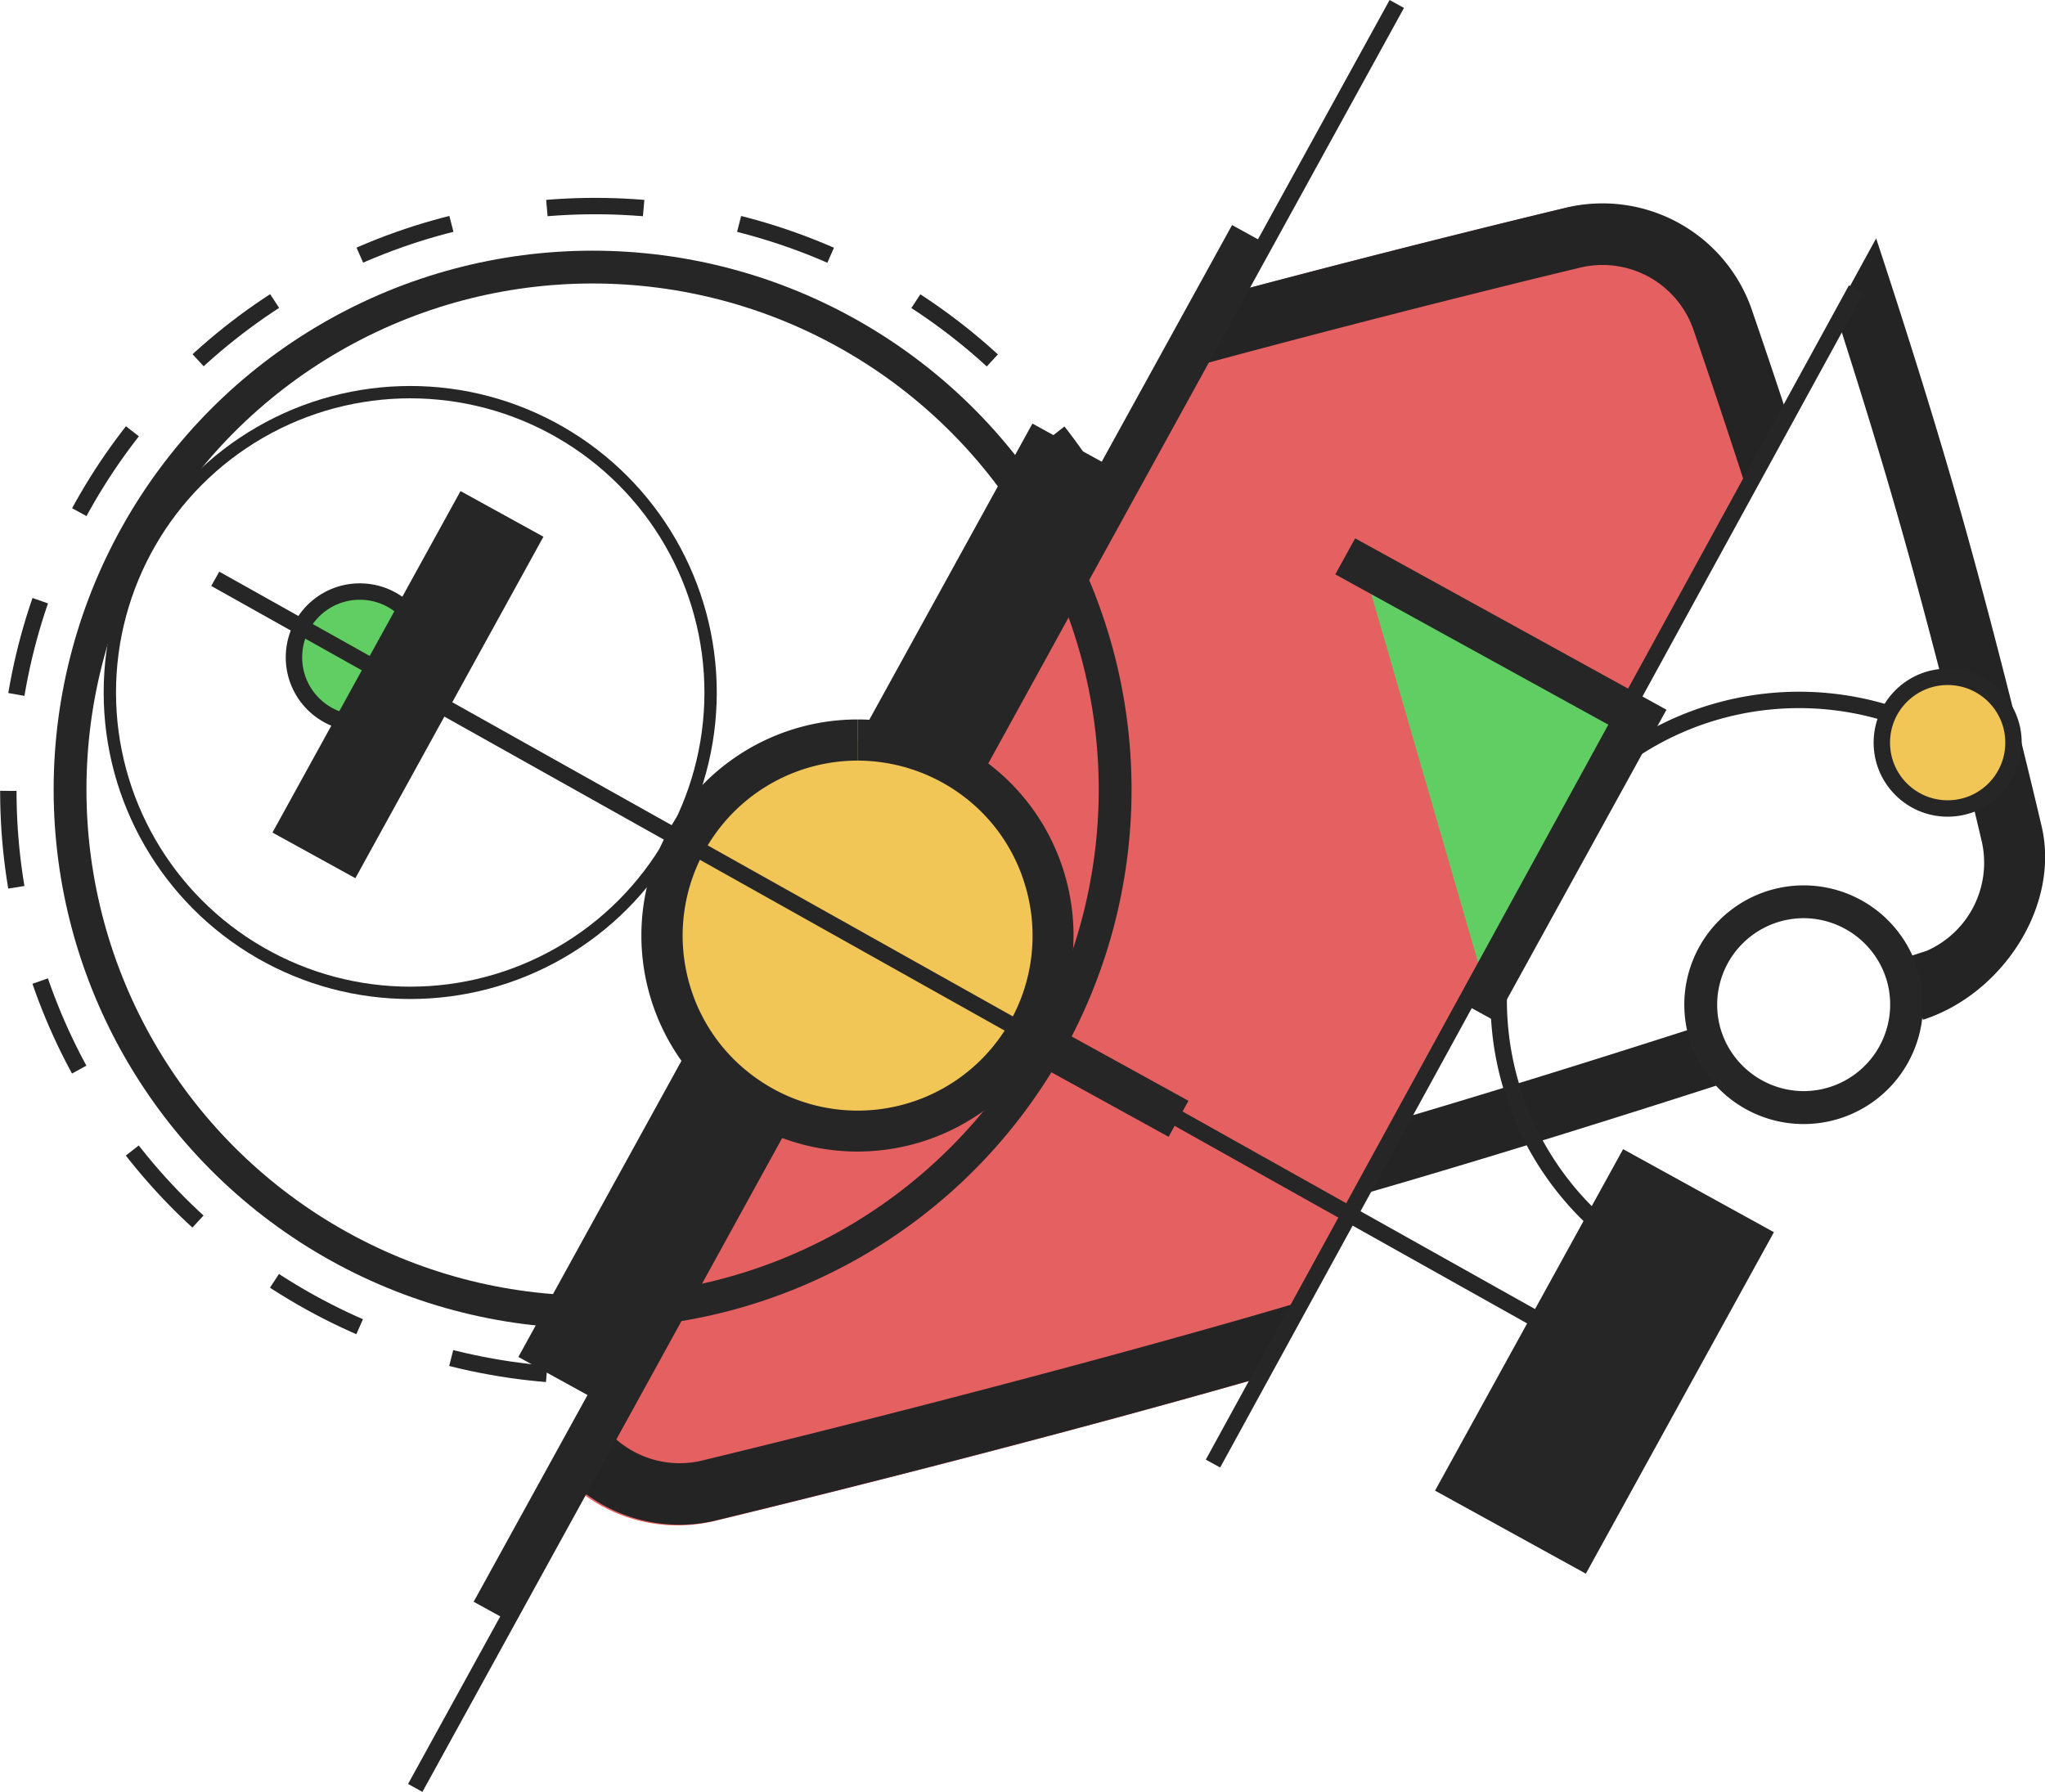 <?xml version="1.0" encoding="UTF-8"?> <svg xmlns="http://www.w3.org/2000/svg" viewBox="0 0 623.34 546.25"> <defs> <style>.cls-1{fill:#242424;}.cls-2{fill:#262626;}.cls-10,.cls-11,.cls-3,.cls-6,.cls-9{fill:none;}.cls-10,.cls-11,.cls-3,.cls-4,.cls-5,.cls-6,.cls-8,.cls-9{stroke:#262626;stroke-miterlimit:10;}.cls-3,.cls-4,.cls-5,.cls-6{stroke-width:5px;}.cls-12,.cls-4{fill:#f2c557;}.cls-5,.cls-8{fill:#60ce63;stroke-linecap:square;}.cls-6{stroke-dasharray:29.53 29.53;}.cls-7{fill:#e56060;}.cls-8,.cls-9{stroke-width:12.54px;}.cls-10{stroke-width:10px;}.cls-11{stroke-width:3.76px;}</style> </defs> <g id="Layer_2" data-name="Layer 2"> <g id="Layer_1-2" data-name="Layer 1"> <path class="cls-1" d="M586.14,310.88c24.23-7.78,42.21-35.05,36-59.71-.9-3.85-13.13-56.07-27.16-104.5-7.53-26-16.35-53.51-23.11-74l-12.4,22.64c5.59,17.35,11.86,37.36,17.44,56.63,14.53,50.15,26.95,103.73,26.95,103.73A29.35,29.35,0,0,1,584.25,291s33-10.8-4.93,1.43m-60,20c-28.27,9.11-62.64,19.91-96.47,29.85l-12.29,23.15,8.18-2.35c36.93-10.71,75.47-22.8,106.64-32.85"></path> <path class="cls-2" d="M549.8,279.91h0a26.5,26.5,0,0,1,25.31,19,26.4,26.4,0,0,1-25.35,33.72,26.5,26.5,0,0,1-25.31-19,26.4,26.4,0,0,1,25.35-33.72m0-10a36.38,36.38,0,1,0,34.92,26.26,36.38,36.38,0,0,0-34.92-26.26Z"></path> <rect class="cls-2" x="429.65" y="388.78" width="118.84" height="52.48" transform="translate(-110.39 643.25) rotate(-61.16)"></rect> <path class="cls-3" d="M504.92,385.52a91.56,91.56,0,1,1,88.33-160.4"></path> <path class="cls-2" d="M505,385.36a.19.19,0,0,1,.08.25.2.2,0,0,1-.26.08.19.19,0,0,1-.07-.26A.18.18,0,0,1,505,385.36Z"></path> <path class="cls-2" d="M593.16,225.28a.18.18,0,0,0,.25-.07.19.19,0,0,0-.07-.26.2.2,0,0,0-.26.08A.19.19,0,0,0,593.16,225.28Z"></path> <circle class="cls-4" cx="593.67" cy="226.4" r="20.07"></circle> <circle class="cls-5" cx="109.67" cy="200.4" r="20.07"></circle> <ellipse class="cls-6" cx="181.4" cy="241.13" rx="178.86" ry="178.31"></ellipse> <path class="cls-7" d="M544.69,128.3c-6-18.22-10.44-31.1-11-32.84a48.14,48.14,0,0,0-57.84-31.74c-3.27.78-44.06,10.54-96.25,24.38L367,110.93,186.65,438.43l-9.24,16.77a48.11,48.11,0,0,0,41.2,8.28c4.52-1.09,87.58-21.12,165.18-43.35Z"></path> <path class="cls-1" d="M396.89,396.74l-10.17,3c-82,23.76-172.07,45.35-172.07,45.35a29.34,29.34,0,0,1-27.38-6.8L178,455a48.09,48.09,0,0,0,41.2,8.27c4.51-1.09,87.35-21.06,164.86-43.26ZM545.15,127.66c-5.92-18-10.29-30.65-10.88-32.38a48.14,48.14,0,0,0-57.85-31.74c-3.26.78-44.05,10.54-96.25,24.38L367.6,110.75c62.54-16.88,113.38-29,113.38-29a29.35,29.35,0,0,1,35.44,19.46s7.35,21.21,16.4,49.28Z"></path> <polyline class="cls-8" points="415.53 172.63 499.44 218.83 453.24 302.73"></polyline> <polyline class="cls-9" points="359.23 341.07 262.12 287.6 381.04 71.63"></polyline> <line class="cls-9" x1="149.87" y1="491.32" x2="233.71" y2="339.06"></line> <circle class="cls-10" cx="180.63" cy="240.7" r="159.28"></circle> <circle class="cls-11" cx="125.04" cy="211.11" r="91.56"></circle> <line class="cls-3" x1="126.57" y1="545.05" x2="425.76" y2="1.21"></line> <rect class="cls-2" x="86.57" y="263.92" width="324.84" height="28.85" transform="translate(-114.94 362.2) rotate(-61.16)"></rect> <path class="cls-12" d="M261.39,344.78a59.85,59.85,0,0,1-57.19-43A59.59,59.59,0,0,1,244.84,228a59.58,59.58,0,0,1,68.77,86,59.7,59.7,0,0,1-52.22,30.85Z"></path> <path class="cls-2" d="M261.45,219.33v12.54a53.67,53.67,0,0,1,31.73,10.51,52.76,52.76,0,0,1,19.44,28,53.3,53.3,0,0,1-83,57.65,52.82,52.82,0,0,1-19.45-28,53.36,53.36,0,0,1,51.23-68.16V219.33m0,0a65.86,65.86,0,1,0,63.22,47.53,65.75,65.75,0,0,0-63.22-47.53Z"></path> <line class="cls-3" x1="369.73" y1="446.17" x2="565.76" y2="88.21"></line> <line class="cls-3" x1="65.61" y1="176.45" x2="494.26" y2="416.71"></line> <rect class="cls-2" x="64.92" y="194.28" width="118.84" height="28.85" transform="translate(-118.45 216.96) rotate(-61.16)"></rect> </g> </g> </svg> 